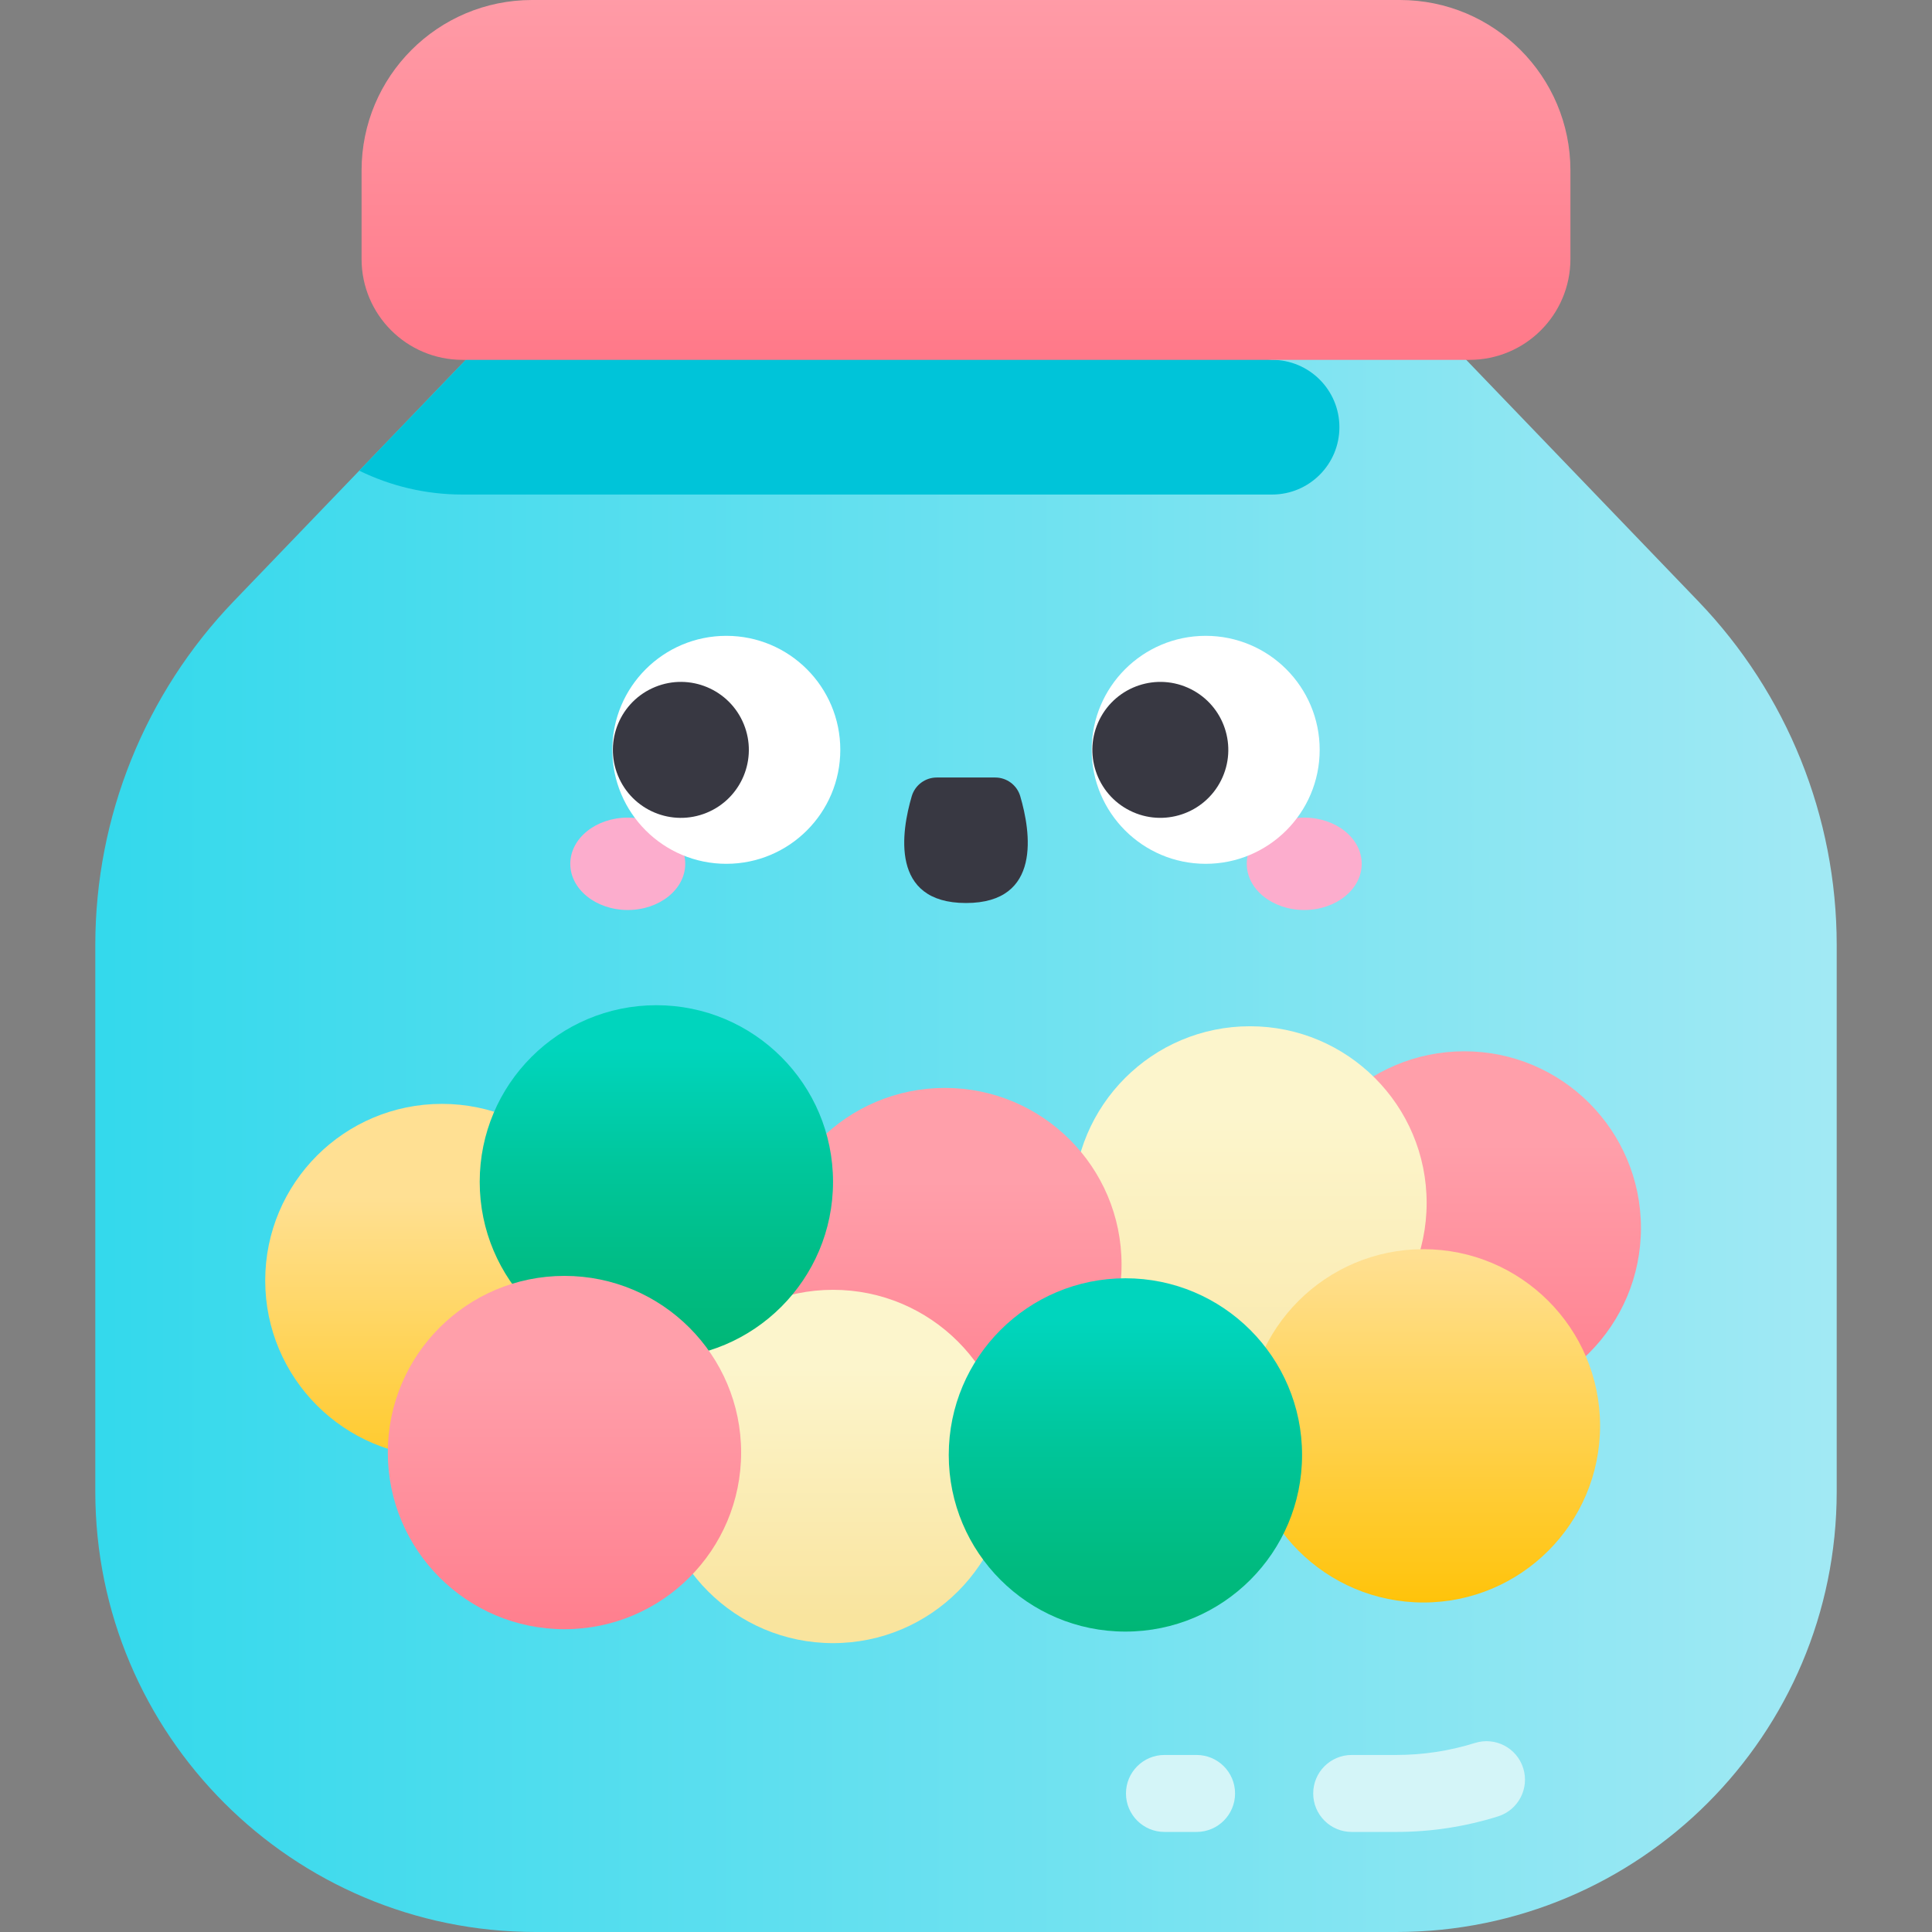 <svg xmlns:xlink="http://www.w3.org/1999/xlink" xmlns="http://www.w3.org/2000/svg" viewBox="0 0 502 502" data-sanitized-enable-background="new 0 0 502 502" id="Capa_1"><rect x="0" y="0" width="502" height="502" fill="#808080" stroke="none"/><linearGradient y2="290.623" y1="290.623" x2="479.386" x1="-185.524" gradientUnits="userSpaceOnUse" id="SVGID_1_"><stop stop-color="#00d1e8" offset="0"></stop><stop stop-color="#a2e9f4" offset="1"></stop></linearGradient><linearGradient id="lg1"><stop stop-color="#ff7081" offset="0"></stop><stop stop-color="#ff9faa" offset="1"></stop></linearGradient><linearGradient y2="-10.783" y1="117.049" xlink:href="#lg1" x2="251" x1="251" gradientUnits="userSpaceOnUse" id="SVGID_00000025445123899224170550000003394585512724523937_"></linearGradient><linearGradient id="lg2"><stop stop-color="#ffc100" offset="0"></stop><stop stop-color="#ffe093" offset="1"></stop></linearGradient><linearGradient y2="310.934" y1="408.499" xlink:href="#lg2" x2="114.816" x1="114.816" gradientUnits="userSpaceOnUse" id="SVGID_00000004520316088131899780000000726829265464393864_"></linearGradient><linearGradient y2="297.272" y1="394.836" xlink:href="#lg1" x2="380.472" x1="380.472" gradientUnits="userSpaceOnUse" id="SVGID_00000145763003441515574100000008433917505025138080_"></linearGradient><linearGradient id="lg3"><stop stop-color="#f9e49e" offset="0"></stop><stop stop-color="#fcf5cc" offset="1"></stop></linearGradient><linearGradient y2="290.764" y1="388.328" xlink:href="#lg3" x2="324.788" x1="324.788" gradientUnits="userSpaceOnUse" id="SVGID_00000021093818268466461000000000380547046281031061_"></linearGradient><linearGradient y2="306.789" y1="404.353" xlink:href="#lg1" x2="245.517" x1="245.517" gradientUnits="userSpaceOnUse" id="SVGID_00000034783088155649068240000013749656183496734628_"></linearGradient><linearGradient y2="325.573" y1="423.137" xlink:href="#lg2" x2="369.851" x1="369.851" gradientUnits="userSpaceOnUse" id="SVGID_00000010993999872556812520000005939494219523054725_"></linearGradient><linearGradient y2="355.561" y1="420.163" xlink:href="#lg3" x2="216.449" x1="216.449" gradientUnits="userSpaceOnUse" id="SVGID_00000000912752959622229320000006986695976542065082_"></linearGradient><linearGradient id="lg4"><stop stop-color="#00b26c" offset="0"></stop><stop stop-color="#00b471" offset=".196"></stop><stop stop-color="#00bb81" offset=".443"></stop><stop stop-color="#00c69b" offset=".718"></stop><stop stop-color="#00d5bd" offset="1"></stop></linearGradient><linearGradient y2="272.253" y1="382.862" xlink:href="#lg4" x2="170.547" x1="170.547" gradientUnits="userSpaceOnUse" id="SVGID_00000103261401259527929510000002318142670622142343_"></linearGradient><linearGradient y2="343.204" y1="453.813" xlink:href="#lg4" x2="292.419" x1="292.419" gradientUnits="userSpaceOnUse" id="SVGID_00000041993995914387727830000012050204723430872245_"></linearGradient><linearGradient y2="355.63" y1="453.194" xlink:href="#lg1" x2="146.668" x1="146.668" gradientUnits="userSpaceOnUse" id="SVGID_00000084513221395410121500000016486778338559637156_"></linearGradient><g><path fill="url(#SVGID_1_)" d="m362.792 502h-223.584c-63.207 0-114.446-51.239-114.446-114.446v-142.005c0-33.304 12.89-65.315 35.97-89.325l73.994-76.978h232.549l73.994 76.978c23.079 24.01 35.97 56.021 35.97 89.325v142.005c-.001 63.207-51.24 114.446-114.447 114.446z"></path><path fill="#00c4d9" d="m330.524 93.501-119.348-14.255h-76.451l-41.383 43.052c8.104 3.967 17.205 6.202 26.819 6.202h210.363c9.665 0 17.5-7.835 17.5-17.5 0-9.665-7.835-17.499-17.5-17.499z"></path><path fill="url(#SVGID_00000025445123899224170550000003394585512724523937_)" d="m363.751 0h-225.502c-24.466 0-44.3 19.834-44.3 44.3v22.988c0 14.477 11.736 26.212 26.212 26.212h261.677c14.477 0 26.212-11.736 26.212-26.212v-22.988c.001-24.466-19.833-44.3-44.299-44.3z"></path><circle r="45.902" fill="url(#SVGID_00000004520316088131899780000000726829265464393864_)" cy="332.727" cx="114.816"></circle><circle r="45.902" fill="url(#SVGID_00000145763003441515574100000008433917505025138080_)" cy="319.065" cx="380.472"></circle><circle r="45.902" fill="url(#SVGID_00000021093818268466461000000000380547046281031061_)" cy="312.557" cx="324.788"></circle><circle r="45.902" fill="url(#SVGID_00000034783088155649068240000013749656183496734628_)" cy="328.581" cx="245.517"></circle><circle r="45.902" fill="url(#SVGID_00000010993999872556812520000005939494219523054725_)" cy="370.483" cx="369.851"></circle><circle r="45.902" fill="url(#SVGID_00000000912752959622229320000006986695976542065082_)" cy="381.041" cx="216.449"></circle><circle r="45.902" fill="url(#SVGID_00000103261401259527929510000002318142670622142343_)" cy="307.09" cx="170.547"></circle><circle r="45.902" fill="url(#SVGID_00000041993995914387727830000012050204723430872245_)" cy="378.041" cx="292.419"></circle><circle r="45.902" fill="url(#SVGID_00000084513221395410121500000016486778338559637156_)" cy="377.423" cx="146.668"></circle><g><ellipse ry="12.003" rx="14.936" fill="#fcadcd" cy="224.447" cx="163.114"></ellipse><ellipse ry="12.003" rx="14.936" fill="#fcadcd" cy="224.447" cx="338.886"></ellipse><circle r="29.618" fill="#fff" cy="194.83" cx="188.721"></circle><ellipse transform="matrix(.926 -.379 .379 .926 -60.605 81.422)" ry="17.652" rx="17.652" fill="#383842" cy="194.83" cx="176.756"></ellipse><circle r="29.618" fill="#fff" cy="194.83" cx="313.279"></circle><g fill="#383842"><ellipse transform="matrix(.447 -.895 .895 .447 -7.565 377.429)" ry="17.652" rx="17.652" cy="194.83" cx="301.313"></ellipse><path d="m258.59 202.024h-15.181c-3.007 0-5.658 1.976-6.506 4.862-2.672 9.09-5.742 27.748 14.097 27.748 19.838 0 16.769-18.659 14.097-27.748-.849-2.886-3.499-4.862-6.507-4.862z"></path></g></g><g fill="#d4f5f8"><path d="m362.792 476h-11.576c-5.522 0-10-4.478-10-10s4.478-10 10-10h11.576c6.977 0 13.86-1.05 20.456-3.12 5.272-1.651 10.883 1.276 12.536 6.546 1.654 5.27-1.277 10.882-6.547 12.536-8.536 2.68-17.433 4.038-26.445 4.038z"></path><path d="m310.912 476h-8.346c-5.522 0-10-4.478-10-10s4.478-10 10-10h8.346c5.522 0 10 4.478 10 10s-4.477 10-10 10z"></path></g></g><g></g><g></g><g></g><g></g><g></g><g></g><g></g><g></g><g></g><g></g><g></g><g></g><g></g><g></g><g></g></svg>